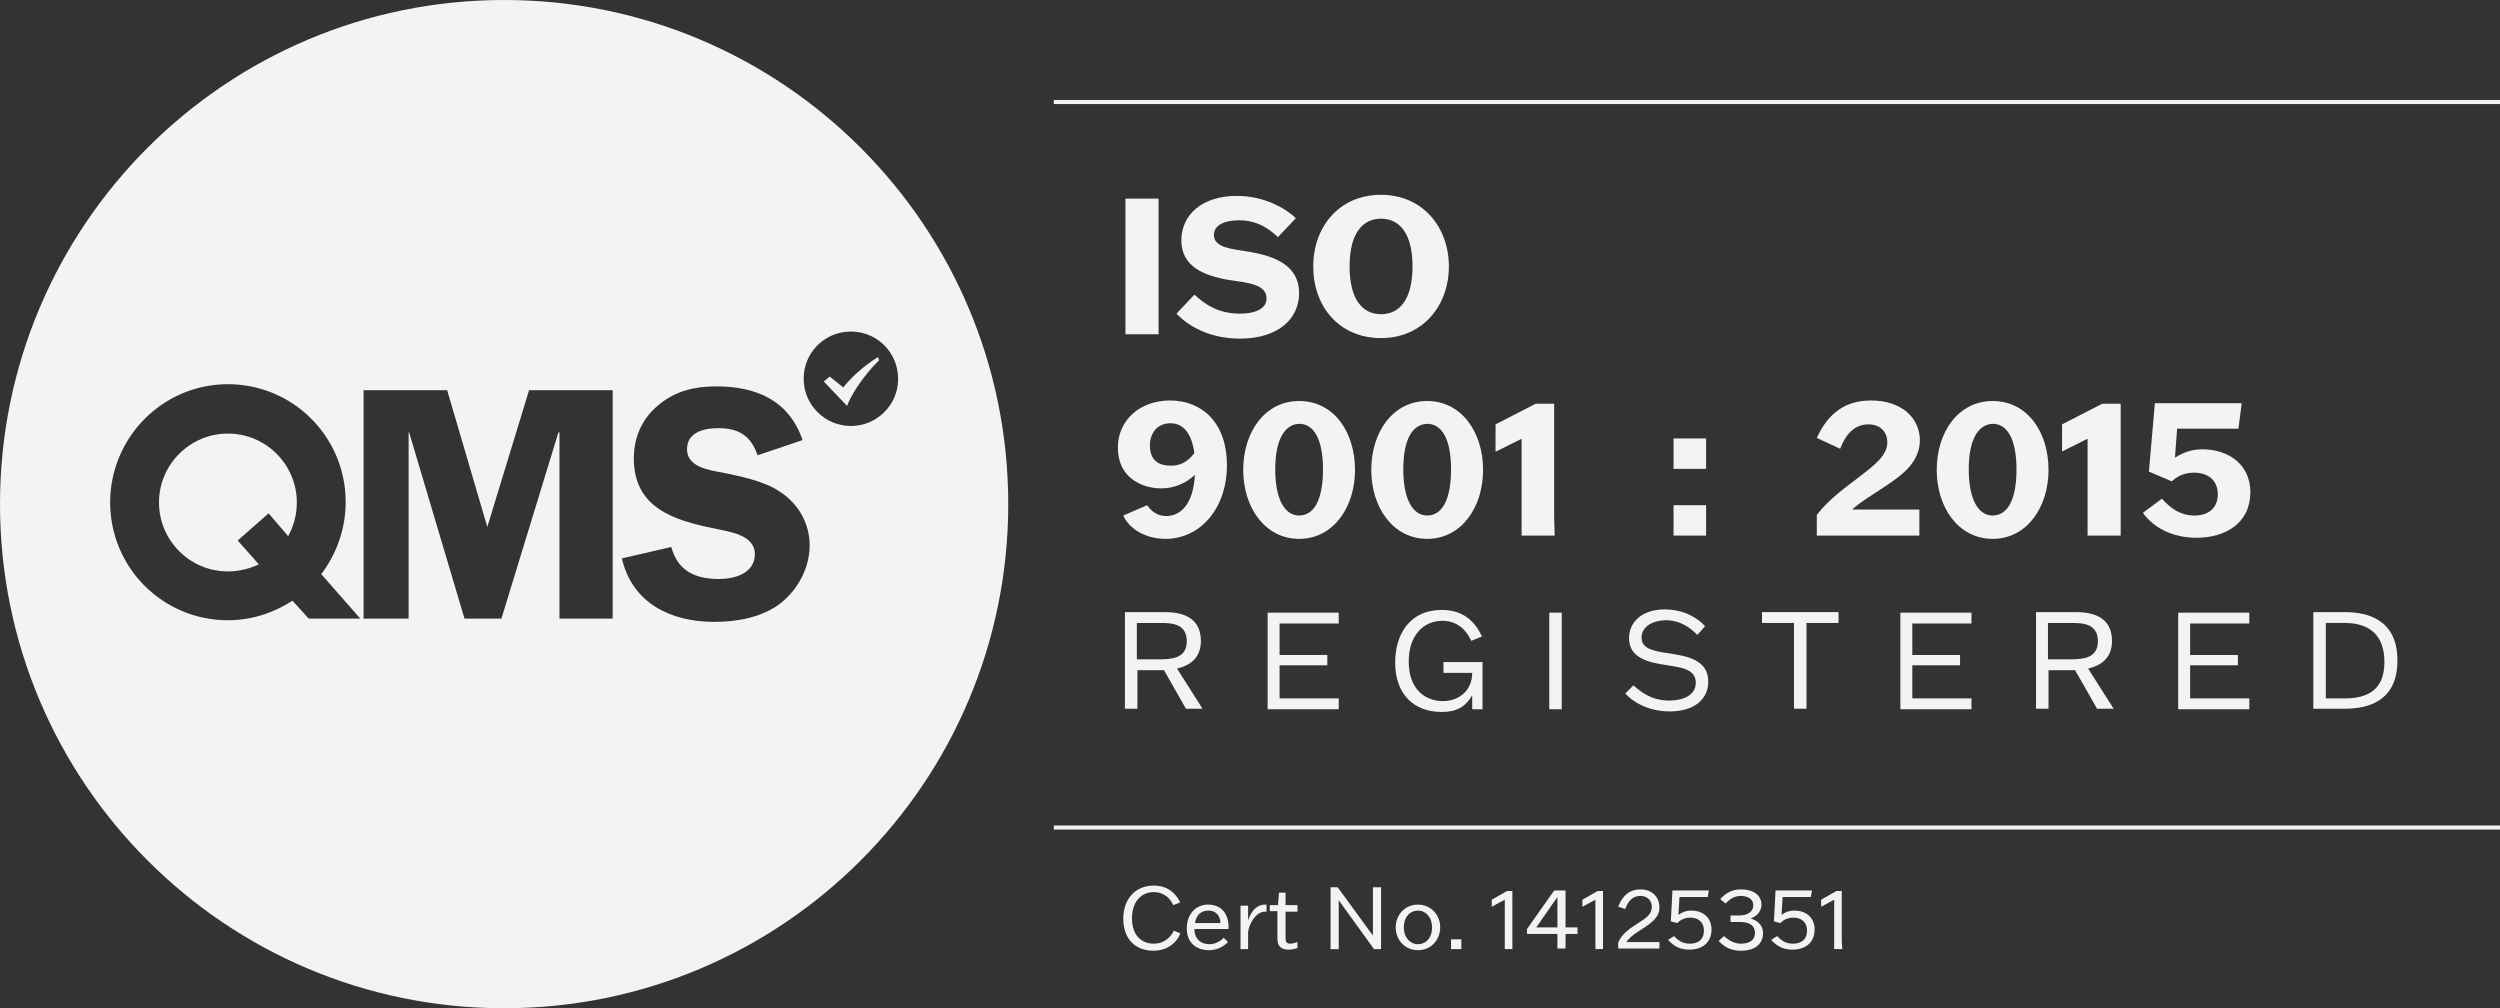 <?xml version="1.0" encoding="UTF-8"?>
<svg xmlns="http://www.w3.org/2000/svg" xmlns:xlink="http://www.w3.org/1999/xlink" version="1.1" id="a" x="0px" y="0px" viewBox="0 0 460.7 185.8" style="enable-background:new 0 0 460.7 185.8;" xml:space="preserve">
<rect x="0" y="0" width="460.7" height="185.8" fill="#333333" stroke="none"/>
<style type="text/css">
	.st0{fill:#F3F3F4;}
	.st1{enable-background:new    ;}
	.st2{fill:none;stroke:#F3F3F4;stroke-width:0.75;stroke-miterlimit:10;}
</style>
<g>
	<path class="st0" d="M155.4,71.4l-2.5-2l-1.1,0.9l4.3,4.5c0.7-2,3.1-5.7,5.9-8.4l-0.2-0.6C158.7,67.7,156.4,70.1,155.4,71.4   L155.4,71.4z"></path>
	<path class="st0" d="M42,79.9c-7,0-12.7,5.7-12.7,12.7s5.7,12.7,12.7,12.7c2,0,4-0.5,5.7-1.3l-3.9-4.4l5.7-5l3.6,4.2   c1-1.8,1.6-3.9,1.6-6.2C54.7,85.6,49,79.9,42,79.9L42,79.9z"></path>
	<path class="st0" d="M92.9,0C41.6,0,0,41.6,0,92.9s41.6,92.9,92.9,92.9s92.9-41.6,92.9-92.9S144.2,0,92.9,0z M66.4,114L66.4,114   l-9.5,0l-3-3.3c-3.4,2.2-7.5,3.6-11.9,3.6c-12,0-21.7-9.7-21.7-21.7S30,70.8,42,70.8c12,0,21.7,9.7,21.7,21.7c0,5-1.7,9.6-4.5,13.3   L66.4,114L66.4,114L66.4,114z M112.9,114h-9.8V79.7h-0.2L92.4,114h-6.8L75.4,79.7h-0.1V114H67V71.9h15.4l7.4,25.2l7.7-25.2h15.4   L112.9,114L112.9,114z M143.8,111.2c-3.4,2.6-8,3.4-12.2,3.4c-7.9,0-15.1-3.4-17-11.7l9.1-2.1c1.2,4.4,4.4,5.9,8.8,5.9   c2.8,0,6.6-1,6.6-4.6s-4.8-4.1-7.4-4.7c-7.5-1.5-14.9-3.8-14.9-12.9c0-3.9,1.5-7.4,4.6-9.9c3.1-2.6,6.7-3.4,10.6-3.4   c7.4,0,13.4,2.6,15.9,9.9l-8.3,2.8c-1.2-3.6-3.5-5-7.2-5c-2.6,0-5.8,0.7-5.8,3.9c0,3.1,3.7,3.8,6.1,4.2c3.4,0.7,8.1,1.6,11,3.6   c3.4,2.2,5.5,5.8,5.5,9.9S147.1,108.6,143.8,111.2L143.8,111.2z M156.8,78.5c-4.8,0-8.7-3.9-8.7-8.7s3.8-8.6,8.5-8.7h0.4   c4.7,0.1,8.5,3.9,8.5,8.7v0.1C165.5,74.6,161.6,78.5,156.8,78.5L156.8,78.5z"></path>
</g>
<g class="st1">
	<path class="st0" d="M207.4,61.7l0-3.3V39.9l0-3.3h6.1l0,3.3v18.4l0,3.3H207.4z"></path>
	<path class="st0" d="M235.5,43.7c-1.6-1.5-3.7-3.1-7.2-3.1c-2.7,0-4.6,0.9-4.6,2.7c0,2.4,3.5,2.6,6.5,3.1c4.7,0.8,9.2,2.5,9.2,7.6   c0,4.8-3.9,8.4-10.9,8.4c-5.6,0-9.5-2.3-11.7-4.6l3.3-3.5c1.9,1.7,4.3,3.5,8.4,3.5c2.8,0,4.9-0.9,4.9-2.8c0-2.7-3.7-2.9-6.9-3.4   c-4.7-0.8-8.8-2.5-8.8-7.3c0-4.7,3.8-8.2,10.2-8.2c5,0,8.9,2.2,10.9,4.1L235.5,43.7z"></path>
	<path class="st0" d="M242,49.1c0-7.2,4.7-13.2,12.5-13.2c7.7,0,12.5,6,12.5,13.2c0,7.2-4.8,13.2-12.5,13.2   C246.7,62.3,242,56.4,242,49.1z M260.3,49.1c0-6.1-2.4-8.8-5.8-8.8s-5.8,2.7-5.8,8.8c0,6.1,2.4,8.8,5.8,8.8S260.3,55.2,260.3,49.1z   "></path>
</g>
<g class="st1">
	<path class="st0" d="M220.2,87.5L220.2,87.5c-1.8,1.7-4,2.5-6.2,2.5c-3.5,0-8-1.9-8-7.5c0-5.1,4.1-8.7,9.6-8.7   c6,0,10.5,4.2,10.5,11.9c0,8.1-5,13.6-11.3,13.6c-3.9,0-6.8-2-7.8-4.3l4.4-1.9c0.8,1.2,2,2,3.5,2C217.5,95.1,219.9,93,220.2,87.5z    M220.1,83.5c-0.5-3.6-2-5.5-4.4-5.5c-2.6,0-3.8,2-3.8,4.1c0,2.2,1.1,3.7,3.7,3.7C217.3,85.9,218.8,85.2,220.1,83.5z"></path>
	<path class="st0" d="M249.7,86.6c0,6.9-4,12.7-10.3,12.7c-6.3,0-10.3-5.8-10.3-12.7c0-7,4-12.7,10.3-12.7   C245.8,73.9,249.7,79.6,249.7,86.6z M235,86.5c0,5.6,1.8,8.5,4.4,8.5c2.7,0,4.4-2.8,4.4-8.5c0-5.6-1.7-8.4-4.4-8.4   C236.8,78.2,235,80.9,235,86.5z"></path>
	<path class="st0" d="M273.3,86.6c0,6.9-4,12.7-10.3,12.7c-6.3,0-10.3-5.8-10.3-12.7c0-7,4-12.7,10.3-12.7   C269.3,73.9,273.3,79.6,273.3,86.6z M258.6,86.5c0,5.6,1.8,8.5,4.4,8.5c2.7,0,4.4-2.8,4.4-8.5c0-5.6-1.7-8.4-4.4-8.4   C260.3,78.2,258.6,80.9,258.6,86.5z"></path>
	<path class="st0" d="M286.5,98.7h-6.1l0-3.3V80.9h-0.1l-4.6,2.3h-0.1v-5l7.4-3.8h3.4l0,3.3v17.7L286.5,98.7z"></path>
	<path class="st0" d="M308.4,80.8h6v5.6h-6V80.8z M308.4,93.1h6v5.6h-6V93.1z"></path>
	<path class="st0" d="M347,89.9c-2,1.3-4,2.5-5.6,3.9v0.1h12.3v4.8h-18.9v-3.8c2.2-2.9,5.2-5,7.8-7c2.7-2.1,5.2-3.9,5.2-6.4   c0-1.7-1.1-3.3-3.5-3.3c-2.6,0-4.2,1.9-5.2,4.5l-4.3-2c2.1-4.6,5.3-6.9,10-6.9c5.6,0,9,3.2,9,7.4C353.7,85.4,350.3,87.7,347,89.9z"></path>
	<path class="st0" d="M377.5,86.6c0,6.9-4,12.7-10.3,12.7c-6.3,0-10.3-5.8-10.3-12.7c0-7,4-12.7,10.3-12.7   C373.6,73.9,377.5,79.6,377.5,86.6z M362.8,86.5c0,5.6,1.8,8.5,4.4,8.5c2.7,0,4.4-2.8,4.4-8.5c0-5.6-1.7-8.4-4.4-8.4   C364.6,78.2,362.8,80.9,362.8,86.5z"></path>
	<path class="st0" d="M390.8,98.7h-6.1l0-3.3V80.9h-0.1l-4.6,2.3H380v-5l7.4-3.8h3.4l0,3.3v17.7L390.8,98.7z"></path>
	<path class="st0" d="M398.4,91.9c1.7,1.9,3.5,3.1,6,3.1c2.7,0,4.3-1.5,4.3-3.9c0-2.5-1.7-4-4.4-4c-2.4,0-3.6,1.2-4.1,1.6l-4.2-1.8   l1.1-12.6h16l-0.6,4.7h-11.3l-0.4,5.3h0.1c1.2-0.8,2.8-1.5,5-1.5c4.5,0,8.8,2.6,8.8,7.9c0,5.7-4.6,8.4-9.9,8.4   c-4.6,0-8.1-2-9.9-4.6L398.4,91.9z"></path>
</g>
<g class="st1">
	<path class="st0" d="M218.6,130.7l-4.1-7.2h-4.9v4.8l0,2.3h-2.3l0-2.3v-13.2l0-2.3h7.3c2.5,0,6.7,0.5,6.7,5.3   c0,3.3-2.2,4.6-4.4,5.1l4.7,7.4v0H218.6z M209.5,121.5h4.2c2.2,0,5-0.2,5-3.3c0-3.3-2.7-3.4-5-3.4h-4.2V121.5z"></path>
</g>
<g class="st1">
	<path class="st0" d="M244.6,122.6h-8.8v6.1h10.9v2h-13.1l0-2.3v-13.2l0-2.3h13.1v2h-10.9v5.8h8.8V122.6z"></path>
</g>
<g class="st1">
	<path class="st0" d="M273.1,130.7h-1.8v-2.6h0c-1.2,2.2-3,3.1-5.6,3.1c-5.1,0-8.6-3.2-8.6-9.1c0-5.1,2.6-9.7,8.6-9.7   c4.1,0,6.2,2.3,7.4,4.9l-2,0.8c-0.6-1.5-2.2-3.7-5.3-3.7c-3.4,0-6.2,2.6-6.2,7.5c0,5.4,3.3,7.3,6.3,7.3c3,0,5.4-2,5.4-5.2H266V122   h7.2l0,2.3V130.7z"></path>
	<path class="st0" d="M285.5,130.7l0-2.3v-13.2l0-2.3h2.3l0,2.3v13.2l0,2.3H285.5z"></path>
</g>
<g class="st1">
	<path class="st0" d="M312.8,117c-1-1-2.9-2.7-5.8-2.7c-2.3,0-4.5,1.1-4.5,3.2c0,2.1,2.3,2.5,5.1,2.9c3.1,0.5,7.2,1.1,7.2,5.2   c0,3.1-2.4,5.5-7.1,5.5c-4.4,0-7.1-2.1-8.2-3.3l1.5-1.5c1.2,1,3.1,2.8,6.6,2.8c2.6,0,4.9-1,4.9-3.3c0-2.5-2.7-2.8-5.2-3.2   c-3.3-0.5-7.1-1.2-7.1-5c0-2.9,2.3-5.3,6.6-5.3c3.8,0,6.4,1.9,7.4,3.1L312.8,117z"></path>
</g>
<g class="st1">
	<path class="st0" d="M332.9,114.8v13.5l0,2.3h-2.3l0-2.3v-13.5h-5.9v-2h14.1v2H332.9z"></path>
	<path class="st0" d="M361.2,122.6h-8.8v6.1h10.9v2h-13.1l0-2.3v-13.2l0-2.3h13.1v2h-10.9v5.8h8.8V122.6z"></path>
	<path class="st0" d="M386.5,130.7l-4.1-7.2h-4.9v4.8l0,2.3h-2.3l0-2.3v-13.2l0-2.3h7.3c2.5,0,6.7,0.5,6.7,5.3   c0,3.3-2.2,4.6-4.4,5.1l4.7,7.4v0H386.5z M377.4,121.5h4.2c2.2,0,5-0.2,5-3.3c0-3.3-2.7-3.4-5-3.4h-4.2V121.5z"></path>
	<path class="st0" d="M412.4,122.6h-8.8v6.1h10.9v2h-13.1l0-2.3v-13.2l0-2.3h13.1v2h-10.9v5.8h8.8V122.6z"></path>
	<path class="st0" d="M426.3,112.8h5.8c4.1,0,9.7,1.3,9.7,8.9c0,7.6-5.5,8.9-9.7,8.9h-5.8l0-2.3v-13.2L426.3,112.8z M428.6,128.7   h3.5c4.5,0,7.3-1.8,7.3-6.7s-2.7-7.2-7.3-7.2h-3.5V128.7z"></path>
</g>
<line class="st2" x1="194.2" y1="18.8" x2="460.7" y2="18.8"></line>
<line class="st2" x1="194.2" y1="152.5" x2="460.7" y2="152.5"></line>
<g class="st1">
	<path class="st0" d="M217.5,172c-0.4,1.2-1.9,3.2-5,3.2c-3,0-5.5-1.9-5.5-5.9c0-3.5,2.1-6.1,5.6-6.1c2.7,0,4.1,1.5,4.9,3.1   l-1.3,0.5c-0.4-1-1.5-2.4-3.6-2.4c-2.3,0-4,1.8-4,4.8c0,3.5,2.1,4.7,4,4.7c2.2,0,3.4-1.6,3.7-2.4L217.5,172z"></path>
	<path class="st0" d="M226.3,173.6c-0.3,0.3-1.5,1.5-3.5,1.5c-2.4,0-4.1-1.4-4.1-4c0-2.7,1.7-4.4,3.9-4.4c2.8,0,3.9,2.1,3.8,4.5   h-6.3c0,1.7,1.1,2.8,2.8,2.8c1.2,0,2.3-0.8,2.6-1.2L226.3,173.6z M220.2,170.1h4.7c0-1.4-0.9-2.3-2.2-2.3   C221.4,167.8,220.5,168.5,220.2,170.1z"></path>
	<path class="st0" d="M228.6,173.5v-5.2l0-1.4h1.4v2.7h0c0.7-2.1,1.9-2.9,3.1-2.9c0.1,0,0.3,0,0.3,0v1.3c-0.1,0-0.2,0-0.3,0   c-1.7,0-2.9,2.3-3.1,3.7v1.8l0,1.4h-1.4L228.6,173.5z"></path>
	<path class="st0" d="M239.1,168h-2.2v4.9c0,0.7,0.2,1,0.9,1c0.5,0,1-0.2,1.3-0.3v1.1c-0.3,0.1-0.8,0.3-1.6,0.3   c-1.2,0-2.1-0.4-2.1-2.1v-5H234v-1.1h1.5l0.2-2.3h1.2v2.3h2.2V168z"></path>
	<path class="st0" d="M253,163.5h1.5l0,1.5v8.4l0,1.5h-1.3l-6.5-9h0l0,1v6.5l0,1.5h-1.5l0-1.5V165l0-1.5h1.3l6.5,8.9h0l0-1V165   L253,163.5z"></path>
</g>
<g class="st1">
	<path class="st0" d="M257.2,170.9c0-2.2,1.6-4.2,4.1-4.2c2.5,0,4.1,2,4.1,4.2c0,2.2-1.6,4.2-4.1,4.2   C258.8,175.1,257.2,173.1,257.2,170.9z M263.9,170.9c0-1.9-1.2-3.1-2.6-3.1c-1.4,0-2.6,1.1-2.6,3.1c0,1.9,1.2,3.1,2.6,3.1   C262.7,174,263.9,172.9,263.9,170.9z"></path>
</g>
<g class="st1">
	<path class="st0" d="M267.4,173.1h1.9v1.8h-1.9V173.1z"></path>
	<path class="st0" d="M278.7,174.9h-1.4l0-1.4v-7.7h0l-2.4,1.3h0v-1.3l2.8-1.6h1l0,1.4v7.9L278.7,174.9z"></path>
</g>
<g class="st1">
	<path class="st0" d="M281.4,171.2l5-7.1h2.1c0,0,0,1.5,0,1.4v5.4h2.2v1.2h-2.2v1.3c0,0,0,1.4,0,1.4H287c0,0,0-1.5,0-1.4v-1.3h-5.6   V171.2z M287,171v-4.6l0-1.1h0l-3.9,5.6v0H287z"></path>
</g>
<g class="st1">
	<path class="st0" d="M295.4,174.9h-1.4l0-1.4v-7.7h0l-2.4,1.3h0v-1.3l2.8-1.6h1l0,1.4v7.9L295.4,174.9z"></path>
	<path class="st0" d="M302.6,171.2c-1.1,0.7-2.2,1.4-2.9,2.4v0h6.1v1.2h-7.6v-1.1c0.7-1.7,2.3-2.7,3.7-3.6c1.4-0.9,2.5-1.6,2.5-3   c0-1-0.7-2-2.1-2c-1.2,0-2.2,0.7-2.8,2.4l-1.3-0.4c1-2.6,2.6-3.2,4.1-3.2c2.5,0,3.5,1.8,3.5,3.2C305.9,169,304.3,170.1,302.6,171.2   z"></path>
	<path class="st0" d="M308.5,172.5c1,1.1,1.9,1.4,2.9,1.4c1.6,0,2.6-0.8,2.6-2.4c0-1.7-1.2-2.4-2.5-2.4c-1.4,0-2.1,0.7-2.4,1   l-1.2-0.3l0.3-5.7h6.7l-0.2,1.2h-5.2l-0.2,3.3h0c0.5-0.4,1.3-0.8,2.4-0.8c1.9,0,3.7,1.1,3.7,3.5c0,2.3-1.6,3.7-4.1,3.7   c-2,0-3.1-0.9-3.9-1.8L308.5,172.5z"></path>
	<path class="st0" d="M317.7,172.5c1.1,1,2.1,1.4,3.1,1.4c1.4,0,2.6-0.5,2.6-2c0-1.6-1.4-2-2.8-2h-1.7v-1.2h1.6   c1.7,0,2.6-0.8,2.6-1.9c0-1.1-1-1.7-2.3-1.7c-1.2,0-2.1,0.6-2.8,1.4l-1-0.8c1-1.1,2.1-1.8,3.8-1.8c2.5,0,3.8,1.2,3.8,2.8   c0,1.7-1.5,2.4-1.9,2.5v0.1c0.4,0.1,2.2,0.7,2.2,2.7c0,1.5-1,3.2-4.1,3.2c-2.1,0-3.2-0.9-4.1-1.8L317.7,172.5z"></path>
	<path class="st0" d="M327.5,172.5c1,1.1,1.9,1.4,2.9,1.4c1.6,0,2.6-0.8,2.6-2.4c0-1.7-1.2-2.4-2.5-2.4c-1.4,0-2.1,0.7-2.4,1   l-1.2-0.3l0.3-5.7h6.7l-0.2,1.2h-5.2l-0.2,3.3h0c0.5-0.4,1.3-0.8,2.4-0.8c1.9,0,3.7,1.1,3.7,3.5c0,2.3-1.6,3.7-4.1,3.7   c-2,0-3.1-0.9-3.9-1.8L327.5,172.5z"></path>
	<path class="st0" d="M339.5,174.9H338l0-1.4v-7.7h0l-2.4,1.3h0v-1.3l2.8-1.6h1l0,1.4v7.9L339.5,174.9z"></path>
</g>
</svg>
